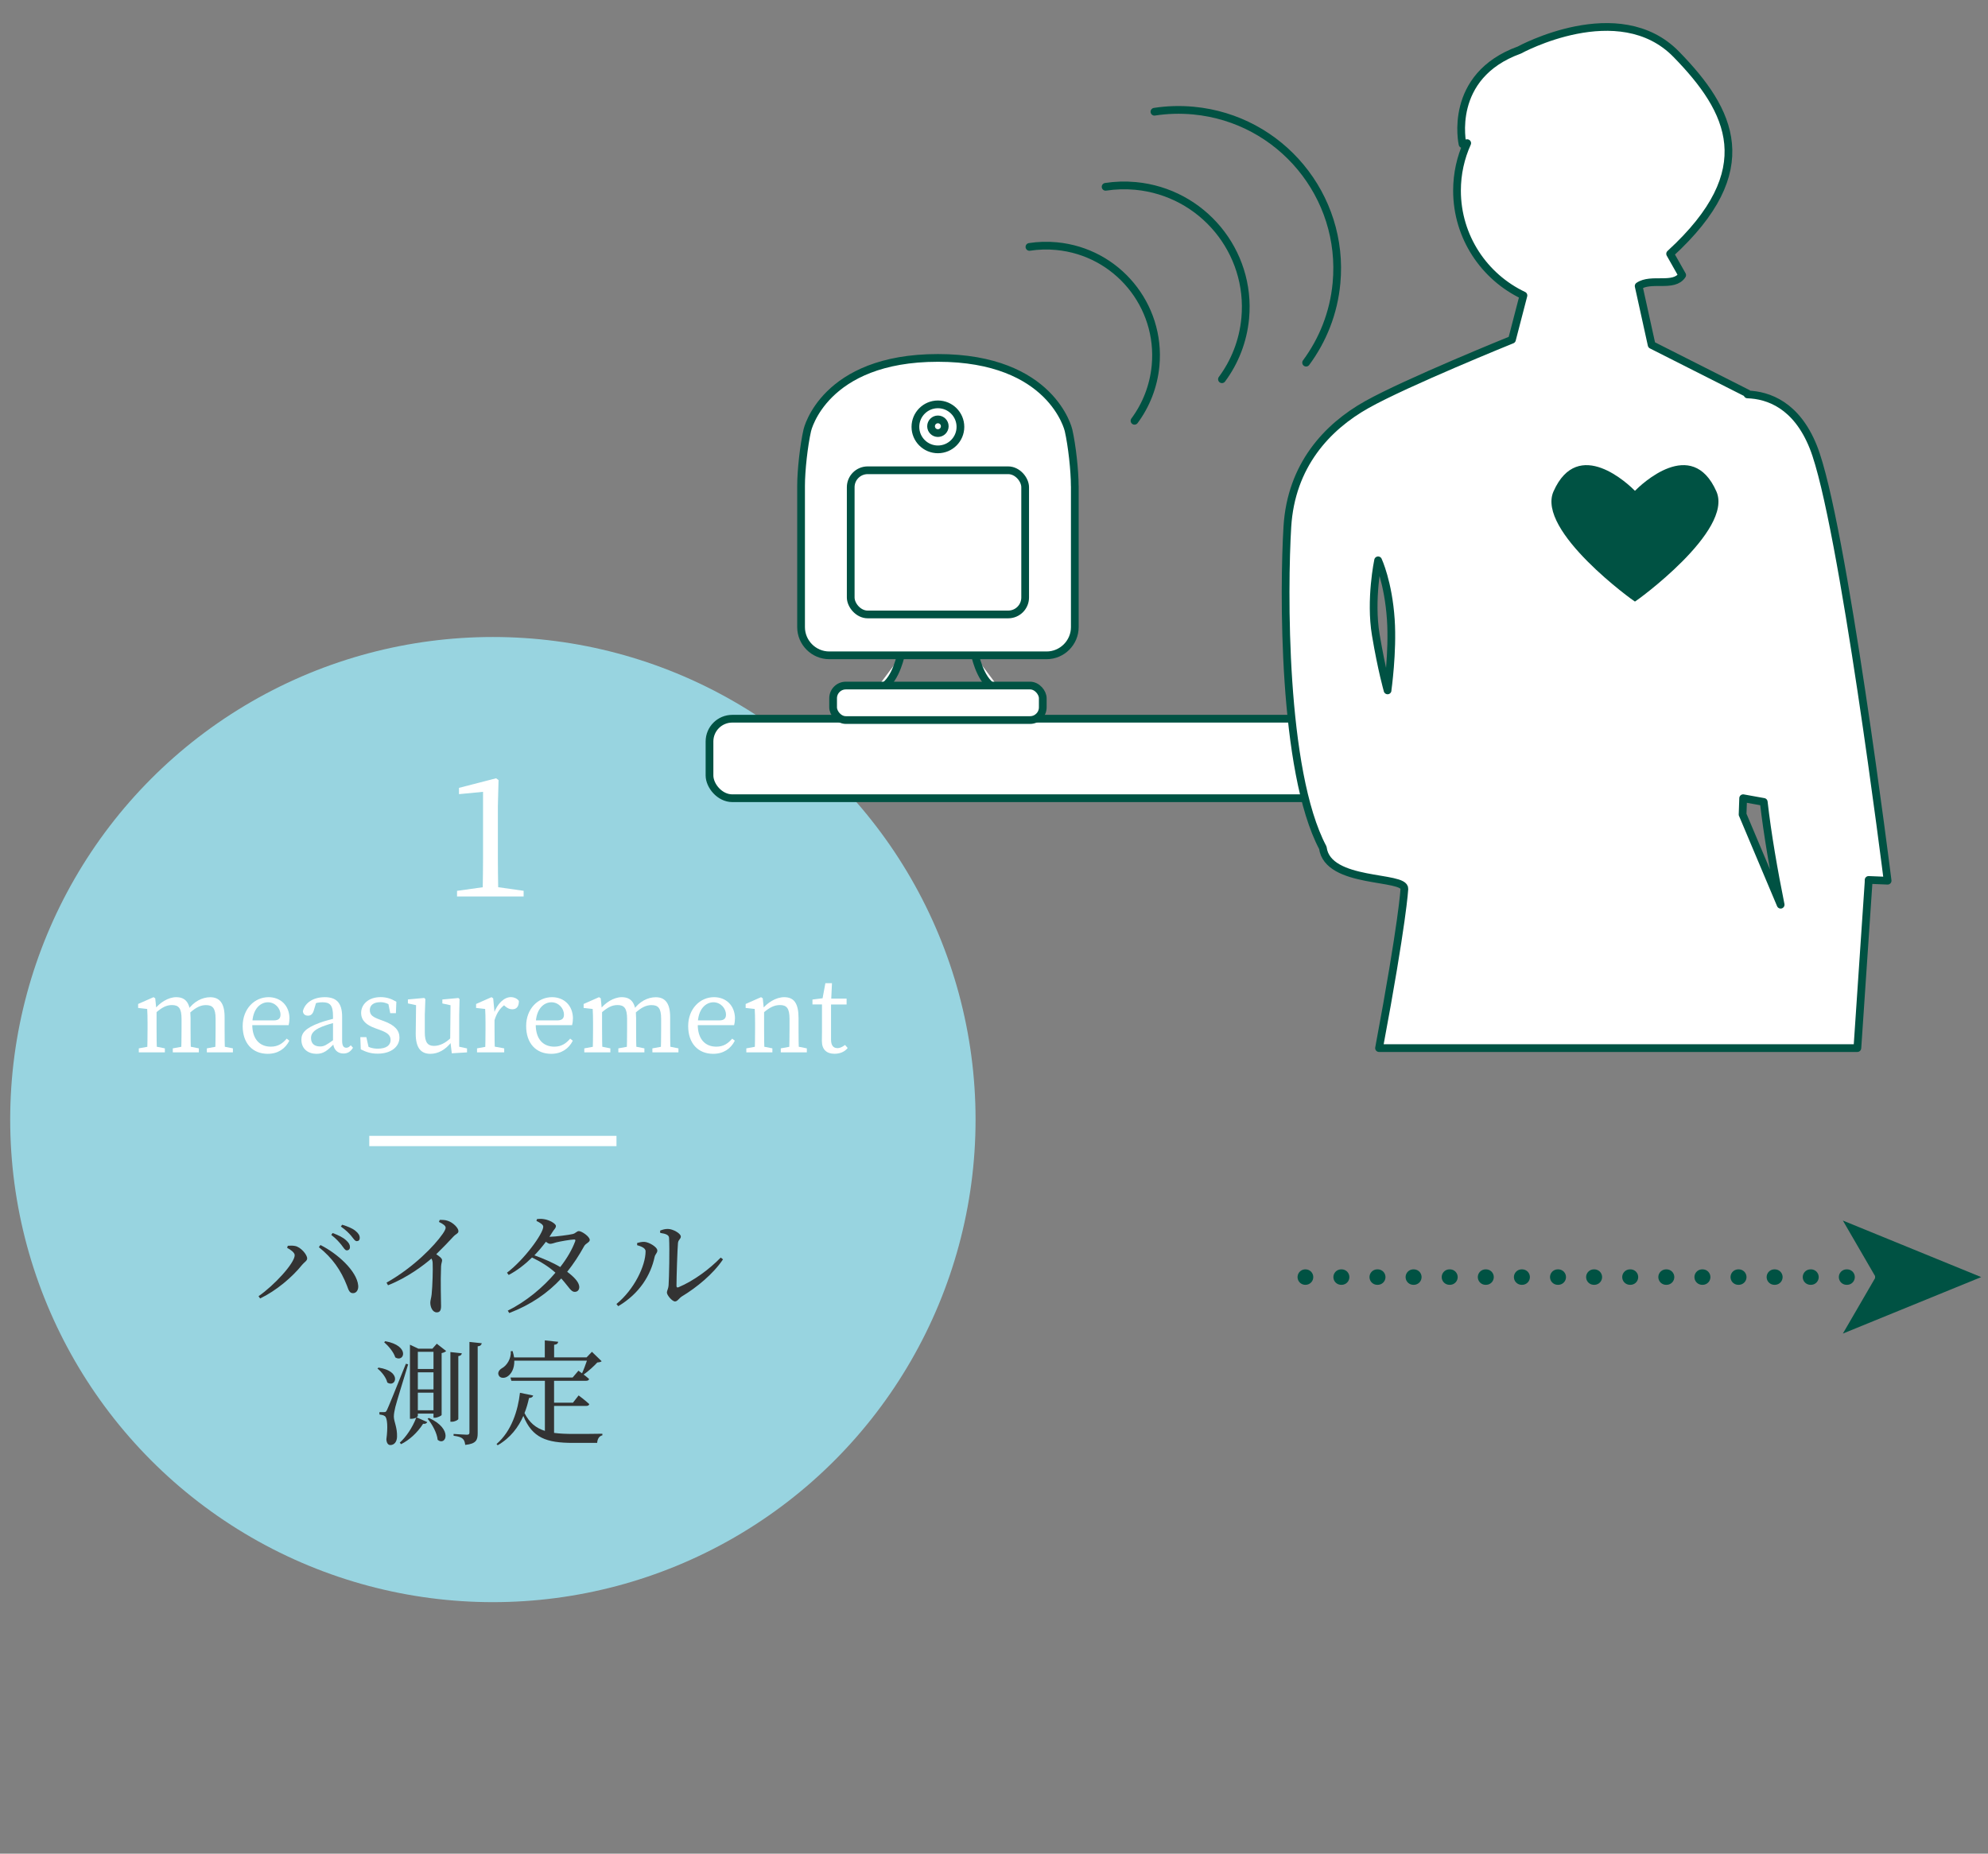 <?xml version="1.0" encoding="UTF-8"?>
<svg id="_レイヤー_2" data-name="レイヤー 2" xmlns="http://www.w3.org/2000/svg" viewBox="0 0 386 360">
  <rect x="0" y="0" width="386" height="360" fill="#808080" stroke="none"/>
  <defs>
    <style>
      .cls-1, .cls-2, .cls-3, .cls-4 {
        stroke: #005243;
        stroke-linecap: round;
        stroke-linejoin: round;
      }

      .cls-1, .cls-3 {
        stroke-width: 1.5px;
      }

      .cls-1, .cls-5 {
        fill: #fff;
      }

      .cls-6 {
        fill: #005243;
      }

      .cls-6, .cls-7, .cls-8, .cls-5, .cls-9 {
        stroke-width: 0px;
      }

      .cls-2, .cls-3, .cls-7, .cls-10, .cls-4 {
        fill: none;
      }

      .cls-2, .cls-4 {
        stroke-width: 3px;
      }

      .cls-10 {
        stroke: #fff;
        stroke-miterlimit: 10;
        stroke-width: 2px;
      }

      .cls-8 {
        fill: #333;
      }

      .cls-4 {
        stroke-dasharray: 0 0 .1 6.91;
      }

      .cls-9 {
        fill: #98d4e0;
      }
    </style>
  </defs>
  <g id="business">
    <g>
      <g>
        <g>
          <line class="cls-2" x1="253.44" y1="248.02" x2="253.49" y2="248.02"/>
          <line class="cls-4" x1="260.4" y1="248.02" x2="362.11" y2="248.02"/>
          <line class="cls-2" x1="365.57" y1="248.02" x2="365.62" y2="248.02"/>
          <polygon class="cls-6" points="384.68 248.02 357.82 258.99 364.19 248.02 357.82 237.04 384.68 248.02"/>
        </g>
        <g>
          <g>
            <circle class="cls-9" cx="95.7" cy="217.43" r="93.72"/>
            <g>
              <path class="cls-8" d="m55.75,242.34l.13-.4c.35-.02.92-.07,1.41.04,1.1.2,2.35,1.67,2.35,2.42,0,.46-.53.7-.97,1.23-1.96,2.44-5.04,5.04-8.16,6.54l-.31-.44c3.01-2.07,7.02-6.42,7.02-7.96,0-.53-.84-1.1-1.47-1.43Zm12.81,8.8c-.66.02-.86-.51-1.19-1.45-1.17-3.01-2.84-5.39-5.46-7.48l.31-.42c3.3,1.65,7.06,5.04,7.33,7.85.09.88-.37,1.5-.99,1.5Zm-2.22-9.31c-.46-.57-1.06-1.28-2.02-2l.26-.37c1.14.42,2.07.88,2.64,1.43.53.48.73.86.73,1.3,0,.4-.24.64-.62.64-.33,0-.57-.44-.99-.99Zm1.89-1.78c-.48-.55-1.01-1.12-2.05-1.85l.26-.35c1.14.35,2.07.75,2.6,1.21.59.48.81.9.81,1.36,0,.4-.22.62-.57.62-.37,0-.62-.46-1.06-.99Z"/>
              <path class="cls-8" d="m85.41,236.91c.53,0,1.06,0,1.58.2.95.31,2.02,1.34,2.02,1.98,0,.48-.42.46-1.03,1.12-.79.86-1.89,2.02-3.28,3.37.64.42,1.14.81,1.14,1.17,0,.31-.18.64-.2,1.21-.13,3.15,0,6.45,0,7.7,0,.86-.26,1.21-.84,1.21-.84,0-1.25-1.06-1.25-1.89,0-.42.18-.88.26-1.58.18-1.72.26-5.04.2-6.01,0-.4-.07-.66-.24-.97-1.43,1.23-4.58,3.67-8.43,5.19l-.29-.51c5.3-2.99,9.33-7.2,10.91-9.48.4-.57.57-.97.57-1.19,0-.35-.42-.7-1.3-1.12l.15-.4Z"/>
              <path class="cls-8" d="m106.79,240.19c.97,0,3.81-.37,4.4-.53.59-.13.79-.57,1.21-.57.55,0,2.11,1.06,2.11,1.72,0,.46-.79.66-1.08,1.19-.99,1.8-2.07,3.45-3.3,4.99,1.28.95,2.31,2,2.35,2.93,0,.59-.33.97-.88.97-.73.02-1.08-.88-2.62-2.6-2.64,2.84-5.9,5.1-10.1,6.71l-.29-.46c3.61-1.8,6.84-4.51,9.26-7.37-1.32-1.19-2.84-2.13-4.55-2.95-1.36,1.34-2.9,2.53-4.53,3.39l-.33-.44c3.39-2.57,7.04-7.61,7.04-8.93,0-.4-.57-.77-1.32-1.12l.11-.37c.4-.04.81-.07,1.36.02,1.06.15,2.31.88,2.31,1.32s-.31.59-.64,1.14c-.2.33-.4.64-.62.97h.09Zm4.64.53c-.7.02-2.66.37-3.39.55-.46.13-.88.29-1.23.29-.2,0-.51-.15-.81-.4-.68.9-1.43,1.8-2.24,2.64,1.67.59,3.59,1.41,5.02,2.27,1.32-1.69,2.31-3.41,2.9-5,.11-.29,0-.37-.24-.35Z"/>
              <path class="cls-8" d="m123.71,241.84v-.44c.38-.11.88-.24,1.41-.22.84.04,2.51.97,2.51,1.69,0,.48-.42.7-.53,1.25-.75,3.48-2.88,7.08-7.06,9.55l-.35-.42c3.46-2.82,5.66-7.44,5.66-10.25,0-.68-1.03-.99-1.63-1.17Zm4.45-2.84c.59-.24,1.01-.33,1.52-.33.99,0,2.51.88,2.51,1.47,0,.51-.46.55-.55,1.25-.11,1.1-.29,6.69-.29,8.34,0,.29.15.37.4.26,2.97-1.25,6.01-3.52,8.19-5.76l.44.35c-1.89,2.82-5.06,5.43-7.99,7.2-.51.31-.84.97-1.32.97-.57,0-1.58-1.23-1.58-1.72,0-.44.26-.59.33-1.47.09-1.21.22-7.04.09-9.15-.02-.57-.62-.81-1.72-.97l-.02-.44Z"/>
              <path class="cls-8" d="m73.51,265.6c4.62.7,3.34,3.98,1.69,2.9-.22-.99-1.12-2.09-1.91-2.73l.22-.18Zm5.74-.64c-.77,2.55-2.24,7.26-2.49,8.29-.15.64-.29,1.32-.29,1.87.02,1.03.68,2.07.62,3.94-.04.97-.55,1.58-1.3,1.58-.44,0-.73-.4-.77-1.12.31-2.29.2-4.16-.29-4.49-.29-.22-.62-.26-1.06-.33v-.46h.92c.26,0,.35,0,.57-.46q.37-.75,3.65-8.93l.42.11Zm-4.44-4.49c4.91.9,3.65,4.22,1.94,3.15-.31-1.03-1.32-2.22-2.16-2.95l.22-.2Zm9.99.48l1.83,1.43c-.15.15-.46.33-.88.4v12.01c-.02.15-.79.55-1.34.55h-.24v-.81h-3.04v.44c0,.09-.09.18-.24.29l2.07.92c-.11.24-.4.4-.81.33-1.14,1.78-2.68,3.15-4.27,3.96l-.26-.29c1.19-1.08,2.44-2.86,3.21-4.88-.24.13-.59.24-.97.24h-.26v-14.39l1.63.77h2.73l.86-.97Zm-3.67,1.58v3.34h3.04v-3.34h-3.04Zm0,3.98v3.32h3.04v-3.32h-3.04Zm3.04,7.37v-3.41h-3.04v3.41h3.04Zm-.88,1.5c4.75,2.13,3.28,5.54,1.69,4.25-.13-1.36-1.08-3.06-1.96-4.11l.26-.13Zm5.7.18c0,.2-.68.55-1.23.55h-.31v-13.53l2.22.24c-.04.29-.22.48-.68.55v12.19Zm4.55-14.68c-.07.31-.26.53-.79.59v16.85c0,1.32-.26,2.07-2.42,2.29-.07-.51-.18-.92-.48-1.19-.31-.29-.81-.46-1.78-.59v-.35s2.13.15,2.57.15c.4,0,.51-.11.51-.44v-17.58l2.4.26Z"/>
              <path class="cls-8" d="m107.59,278.28c1.1.15,2.35.2,3.78.2,1.25,0,4.18,0,5.59-.04v.31c-.64.13-.97.75-1.01,1.47h-4.71c-5.1,0-7.9-.95-9.62-5.24-.97,2.2-2.51,4.27-4.99,5.7l-.22-.24c2.93-2.51,4.16-6.54,4.55-9.95l2.57.53c-.09.29-.33.46-.81.48-.22.97-.48,1.96-.88,2.93.95,1.87,2.2,2.9,3.96,3.46v-9.73h-6.51l-.18-.64h12.08l1.12-1.32s.31.22.7.51c.31-.66.68-1.67.95-2.46h-14.1c.04,1.54-.59,2.57-1.28,3.04-.62.44-1.52.4-1.76-.22-.24-.53.11-1.03.62-1.34.95-.51,1.83-1.83,1.74-3.32l.35-.02c.13.44.24.86.29,1.23h5.96v-3.3l2.6.26c-.04.31-.24.53-.79.59v2.44h6.31l1.03-1.08,1.89,1.83c-.18.15-.4.2-.84.24-.64.7-1.78,1.74-2.66,2.35.35.26.75.57,1.06.86-.04.24-.26.35-.57.35h-6.23v4.25h3.67l1.1-1.41s1.3.97,2.07,1.69c-.07.24-.26.35-.57.35h-6.27v5.24Z"/>
            </g>
            <g>
              <path class="cls-5" d="m28.58,204.37c.04-.99.07-3.26.07-4.62v-1.03c0-1.21-.02-1.89-.07-2.77l-1.76-.2v-.77l2.99-1.32.33.22.26,2.55v3.32c0,1.36.02,3.63.07,4.62h-1.89Zm3.43-.77v.77h-5.06v-.77l2.42-.44h.44l2.2.44Zm4.99-5.87v2.02c0,1.41.02,3.63.07,4.62h-1.89c.04-.99.07-3.21.07-4.62v-1.85c0-2.05-.53-2.71-1.85-2.71-1.08,0-1.94.44-3.17,1.52h-.46v-.99h1.12l-.95.4c1.03-1.39,2.73-2.46,4.27-2.46,1.89,0,2.79,1.17,2.79,4.07Zm-.59,5.43l2.2.44v.77h-5.06v-.77l2.42-.44h.44Zm7.2-5.68v2.27c0,1.41.02,3.63.07,4.62h-1.89c.04-.99.07-3.21.07-4.62v-1.89c0-2.07-.57-2.66-1.87-2.66-.99,0-1.91.4-3.15,1.52h-.53v-.77h1.19l-1.01.18c1.14-1.63,2.77-2.46,4.33-2.46,1.76,0,2.79,1.1,2.79,3.83Zm-.59,5.68l2.2.44v.77h-5.06v-.77l2.42-.44h.44Z"/>
              <path class="cls-5" d="m56.19,197.86c0,.51-.07.95-.15,1.23h-8.12v-.92h5.24c1.06,0,1.3-.51,1.3-1.12,0-1.25-1.06-2.4-2.44-2.4s-3.04,1.19-3.04,4.33c0,2.79,1.41,4.29,3.61,4.29,1.41,0,2.29-.64,3.08-1.56l.51.4c-.79,1.56-2.2,2.55-4.2,2.55-2.95,0-4.86-2.05-4.86-5.39s2.29-5.61,5.02-5.61c2.27,0,4.07,1.54,4.07,4.2Z"/>
              <path class="cls-5" d="m62.13,198.61c.92-.33,2.31-.73,3.41-.92v.79c-.99.2-2.29.62-2.95.88-1.98.77-2.2,1.61-2.2,2.24,0,1.17.77,1.63,1.78,1.63.77,0,1.21-.29,2.6-1.28l.44-.33.31.46-.64.64c-1.32,1.32-2.07,1.94-3.41,1.94-1.61,0-2.95-.92-2.95-2.75,0-1.23.66-2.22,3.61-3.3Zm2.53,3.74v-5.02c0-2.16-.62-2.68-2.07-2.68-.51,0-1.17.07-1.98.4l.88-.68-.57,1.89c-.2.64-.53.99-1.12.99s-.95-.33-.99-.88c.42-1.67,2.05-2.71,4.25-2.71s3.37,1.03,3.37,3.81v4.67c0,.99.31,1.34.81,1.34.37,0,.62-.2.86-.48l.44.48c-.53.84-1.12,1.12-1.87,1.12-1.21,0-2-.88-2-2.24Z"/>
              <path class="cls-5" d="m70.05,203.82l-.09-2.4h1.17l.59,2.6-1.08-.51v-.75c.77.59,1.61.9,2.71.9,1.69,0,2.49-.68,2.49-1.69,0-.95-.66-1.43-2.05-1.94l-1.01-.37c-1.61-.59-2.66-1.45-2.66-2.95,0-1.58,1.34-3.06,3.78-3.06,1.19,0,2.11.33,3.06.9l-.09,2.22h-1.1l-.44-2.22.79.35v.57c-.7-.55-1.45-.84-2.24-.84-1.36,0-2.07.59-2.07,1.52,0,.99.55,1.36,2.05,1.91l.66.24c2.2.81,3.04,1.85,3.04,3.21,0,1.63-1.43,3.12-4.25,3.12-1.23,0-2.18-.29-3.26-.84Z"/>
              <path class="cls-5" d="m82.48,200.48c0,1.96.57,2.64,1.78,2.64,1.12,0,2.27-.55,3.37-1.65h.46v1.12h-1.12l.77-.33c-1.25,1.69-2.75,2.4-4.18,2.4-1.76,0-2.86-1.06-2.84-3.96l.07-5.81.46.42-2.05-.44v-.77l3.17-.29.22.22-.11,3.08v3.37Zm5.24,4.07l-.31-2.57.07-7.08.46.42-2.05-.44v-.77l3.12-.29.22.22-.07,3.08v6.58l-.53-.53,2.05.44v.77l-2.97.18Z"/>
              <path class="cls-5" d="m94.27,199.75v-1.03c0-1.21-.02-1.89-.07-2.77l-1.76-.2v-.77l2.99-1.32.33.22.26,2.75v3.12c0,1.36.02,3.63.07,4.62h-1.89c.04-.99.07-3.26.07-4.62Zm-1.65,3.85l2.42-.44h.44l2.42.44v.77h-5.28v-.77Zm2.53-6.82h1.25l-.55.15c.7-2.05,2.05-3.28,3.34-3.28.64,0,1.3.31,1.56.75,0,1.03-.4,1.61-1.28,1.61-.51,0-.92-.2-1.32-.53l-.59-.51,1.08-.22c-1.36.7-2.16,1.8-2.66,3.5h-.84v-1.47Z"/>
              <path class="cls-5" d="m111.23,197.86c0,.51-.07.95-.15,1.23h-8.12v-.92h5.24c1.06,0,1.3-.51,1.3-1.12,0-1.25-1.06-2.4-2.44-2.4s-3.04,1.19-3.04,4.33c0,2.79,1.41,4.29,3.61,4.29,1.41,0,2.29-.64,3.08-1.56l.51.4c-.79,1.56-2.2,2.55-4.2,2.55-2.95,0-4.86-2.05-4.86-5.39s2.29-5.61,5.02-5.61c2.27,0,4.07,1.54,4.07,4.2Z"/>
              <path class="cls-5" d="m115.08,204.37c.04-.99.07-3.26.07-4.62v-1.03c0-1.21-.02-1.89-.07-2.77l-1.76-.2v-.77l2.99-1.32.33.22.26,2.55v3.32c0,1.36.02,3.63.07,4.62h-1.89Zm3.43-.77v.77h-5.06v-.77l2.42-.44h.44l2.2.44Zm5-5.87v2.02c0,1.41.02,3.63.07,4.62h-1.89c.04-.99.07-3.21.07-4.62v-1.85c0-2.05-.53-2.71-1.85-2.71-1.08,0-1.94.44-3.17,1.52h-.46v-.99h1.12l-.95.4c1.03-1.39,2.73-2.46,4.27-2.46,1.89,0,2.79,1.17,2.79,4.07Zm-.59,5.43l2.2.44v.77h-5.06v-.77l2.42-.44h.44Zm7.2-5.68v2.27c0,1.41.02,3.63.07,4.62h-1.89c.04-.99.07-3.21.07-4.62v-1.89c0-2.07-.57-2.66-1.87-2.66-.99,0-1.91.4-3.15,1.52h-.53v-.77h1.19l-1.01.18c1.14-1.63,2.77-2.46,4.33-2.46,1.76,0,2.79,1.1,2.79,3.83Zm-.59,5.68l2.2.44v.77h-5.06v-.77l2.42-.44h.44Z"/>
              <path class="cls-5" d="m142.69,197.86c0,.51-.07.95-.15,1.23h-8.12v-.92h5.24c1.06,0,1.3-.51,1.3-1.12,0-1.25-1.06-2.4-2.44-2.4s-3.04,1.19-3.04,4.33c0,2.79,1.41,4.29,3.61,4.29,1.41,0,2.29-.64,3.08-1.56l.51.4c-.79,1.56-2.2,2.55-4.2,2.55-2.95,0-4.86-2.05-4.86-5.39s2.29-5.61,5.02-5.61c2.27,0,4.07,1.54,4.07,4.2Z"/>
              <path class="cls-5" d="m146.54,204.37c.04-.99.07-3.26.07-4.62v-1.03c0-1.21-.02-1.89-.07-2.77l-1.76-.2v-.77l2.99-1.32.33.22.26,2.55v3.32c0,1.36.02,3.63.07,4.62h-1.89Zm3.43-.77v.77h-5.06v-.77l2.42-.44h.44l2.2.44Zm5.08-5.87v2.02c0,1.41.02,3.63.07,4.62h-1.89c.04-.99.07-3.21.07-4.62v-1.85c0-2.05-.53-2.71-1.85-2.71-1.1,0-2,.44-3.26,1.52h-.46v-.99h1.12l-.95.4c1.03-1.39,2.79-2.46,4.36-2.46,1.89,0,2.79,1.17,2.79,4.07Zm-.59,5.43l2.2.44v.77h-5.06v-.77l2.42-.44h.44Z"/>
              <path class="cls-5" d="m162.58,203.56c.48,0,.92-.2,1.5-.62l.51.59c-.55.7-1.45,1.12-2.55,1.12-1.52,0-2.46-.79-2.46-2.49,0-.53.02-.99.02-1.85v-5.24h-1.85v-.95l2.73-.35-.88.73.66-3.56h1.28l-.18,3.85v7.13c0,1.14.48,1.63,1.23,1.63Zm1.8-9.62v1.14h-3.92v-1.14h3.92Z"/>
            </g>
            <line class="cls-10" x1="71.7" y1="221.59" x2="119.7" y2="221.59"/>
          </g>
          <path class="cls-5" d="m101.67,173.01v1.09h-12.93v-1.09l4.99-.7c.03-1.86.06-3.74.06-5.6v-12.93l-4.67.45v-1.22l7.2-1.86.48.35-.13,5.02v10.18c0,1.86.03,3.74.06,5.6l4.93.7Z"/>
        </g>
        <g>
          <g>
            <rect class="cls-5" x="137.76" y="139.58" width="153.91" height="15.44" rx="4.42" ry="4.42"/>
            <rect class="cls-3" x="137.76" y="139.58" width="153.91" height="15.44" rx="4.42" ry="4.42"/>
          </g>
          <path class="cls-1" d="m360.64,203.53l2.17-32.15c0-.16,0-.33.01-.49l3.69.15s-8.75-70.02-14.43-84.23c-3.27-8.17-8.73-10.07-12.78-10.21v-.2s-18.61-9.41-18.61-9.41l-2.52-11.44c2.43-1.67,6.84.36,8.45-2.12,0,0-2.34-4.14-2.34-4.14,17.76-16.26,11.86-27.82,1.19-38.75-11.16-11.44-30.47-.82-30.47-.82-14,5.07-11.03,18.27-11.03,18.27,0,0,.31-.07.91-.19-1.27,2.81-1.98,5.93-1.98,9.22,0,8.99,5.28,16.75,12.9,20.36l-2.23,8.59s-20.49,8.29-28.2,12.62c-7.71,4.33-14.69,11.81-15.41,23.72-.72,11.91-1.03,47.4,6.89,62.34.93,7.13,16,5.32,15.83,7.98,0,0-.29,6.19-4.92,30.92h92.87Zm-91.22-69.45s-1.14-3.93-2.29-10.79.45-14.47.45-14.47c0,0,1.99,4.25,2.47,11.51.42,6.28-.64,13.74-.64,13.74Zm68.93,24.11h0l.11-3.17,4,.72c.72,6.35,1.96,13.42,3.28,19.96l-7.38-17.51Z"/>
          <path class="cls-6" d="m333.26,95.43c-4.79-10.79-14.66-1.27-15.81-.11-1.14-1.16-11.01-10.68-15.81.11-3.4,7.67,15.74,21.45,15.81,21.4.07.05,19.21-13.74,15.81-21.4Z"/>
          <g>
            <path class="cls-3" d="m224.15,21.7c2.45-.38,4.99-.46,7.58-.22,16.92,1.59,29.35,16.59,27.77,33.51-.54,5.8-2.67,11.07-5.9,15.44"/>
            <path class="cls-3" d="m214.67,36.28c1.88-.29,3.83-.35,5.81-.17,12.98,1.22,22.51,12.73,21.3,25.7-.42,4.45-2.04,8.49-4.52,11.84"/>
            <path class="cls-3" d="m199.88,47.95c1.7-.26,3.46-.32,5.25-.15,11.73,1.1,20.34,11.5,19.24,23.22-.38,4.02-1.85,7.67-4.09,10.7"/>
          </g>
          <g>
            <g>
              <path class="cls-5" d="m208.68,94.38c0-3.01-.54-7.88-1.21-10.82,0,0-3.18-14.05-25.36-14.05s-25.36,14.05-25.36,14.05c-.67,2.94-1.21,7.81-1.21,10.82v27.41c0,3.01,2.46,5.48,5.48,5.48h42.19c3.01,0,5.48-2.46,5.48-5.48v-27.41Z"/>
              <path class="cls-3" d="m208.68,94.38c0-3.01-.54-7.88-1.21-10.82,0,0-3.18-14.05-25.36-14.05s-25.36,14.05-25.36,14.05c-.67,2.94-1.21,7.81-1.21,10.82v27.41c0,3.01,2.46,5.48,5.48,5.48h42.19c3.01,0,5.48-2.46,5.48-5.48v-27.41Z"/>
            </g>
            <circle class="cls-1" cx="182.11" cy="82.9" r="4.37"/>
            <g>
              <rect class="cls-5" x="165.18" y="91.33" width="33.87" height="28" rx="3.29" ry="3.29"/>
              <rect class="cls-3" x="165.18" y="91.33" width="33.87" height="28" rx="3.29" ry="3.29"/>
            </g>
            <g>
              <path class="cls-1" d="m174.84,127.51s-1.39,6.25-4.7,6.25"/>
              <path class="cls-1" d="m189.39,127.51s1.39,6.25,4.7,6.25"/>
            </g>
            <g>
              <rect class="cls-5" x="161.76" y="133.14" width="40.71" height="6.7" rx="2.47" ry="2.47"/>
              <rect class="cls-3" x="161.76" y="133.14" width="40.71" height="6.7" rx="2.47" ry="2.47"/>
            </g>
            <circle class="cls-1" cx="182.11" cy="82.78" r="1.33"/>
          </g>
        </g>
      </g>
      <rect class="cls-7" width="386" height="360"/>
    </g>
  </g>
</svg>